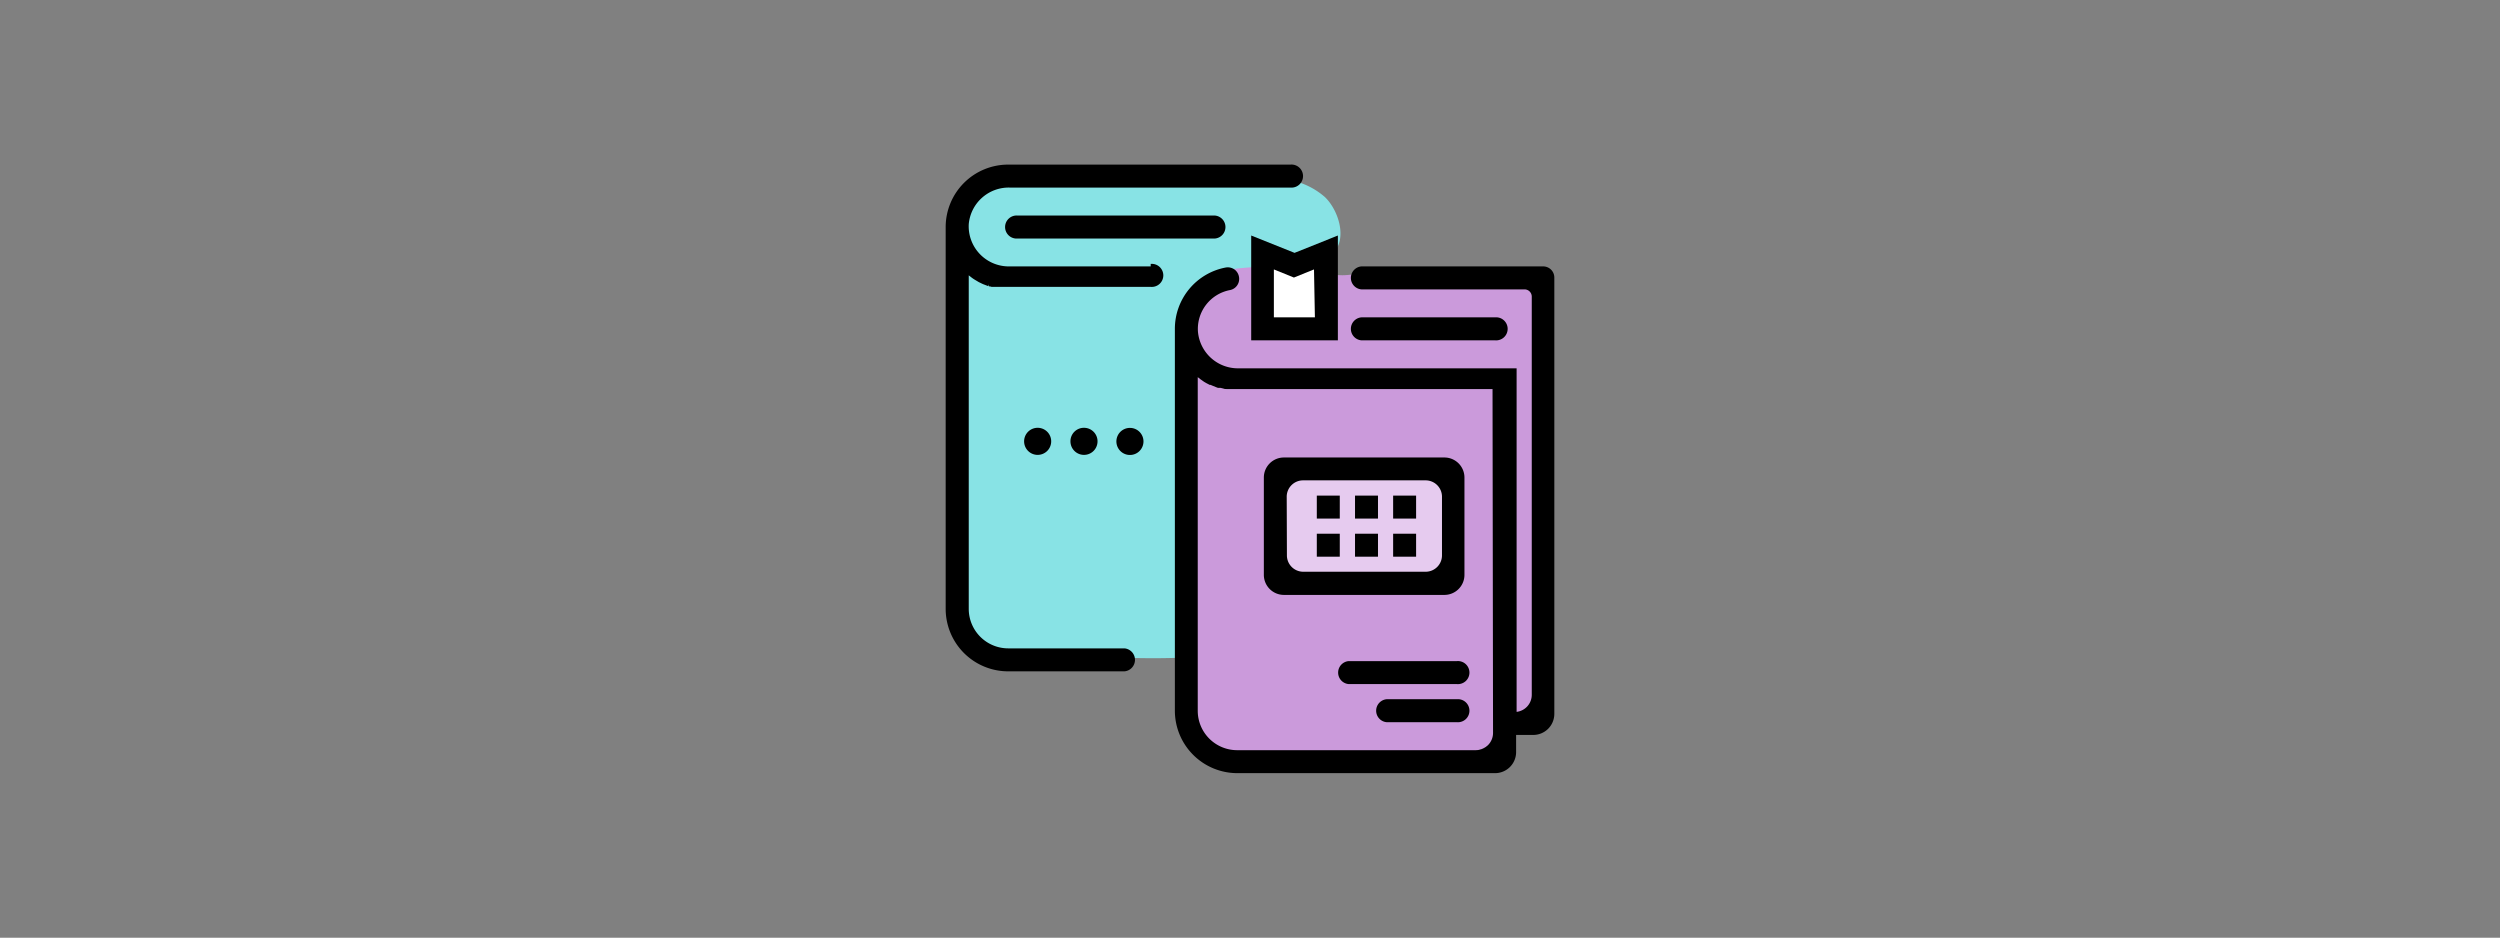 <svg xmlns="http://www.w3.org/2000/svg" viewBox="0 0 249.24 93.49"><rect x="0" y="0" width="249.24" height="93.49" fill="#808080" stroke="none"/><defs><style>.cls-1{fill:#88e3e5;}.cls-2{fill:#cb9adb;}.cls-3{fill:#fff;}.cls-4{fill:#e6cbef;}.cls-5{fill:none;}</style></defs><g id="レイヤー_2" data-name="レイヤー 2"><g id="レイヤー_1-2" data-name="レイヤー 1"><path class="cls-1" d="M119.76,57.18c-.12.38-.26.75-.38,1.14a8.78,8.78,0,0,0-.12,3.11c0,.34.23,4.06.27,4.06q-3,.17-5.91.12c-4.56-.06-9.16.14-13.67-.71A5,5,0,0,1,97.61,64c-1.16-1-1.28-2.69-1.31-4.2-.26-12.3-.51-24.6-.18-36.9a5.34,5.34,0,0,1,.51-2.6,4.6,4.6,0,0,1,3-1.81h0a21,21,0,0,1,4.48-.52,15.09,15.09,0,0,1,2.23,0c.22,0,.42.12.64.14.74.08,1.53,0,2.27,0h2.58c.9,0,1.81,0,2.71-.05.71,0,1.49-.2,2.2-.16a61.53,61.53,0,0,0,7.17-.39,6.19,6.19,0,0,1,1.72,0,13.86,13.86,0,0,0,1.93.31,7.46,7.46,0,0,1,4.51,1.81c1.3,1.22,2.27,4,.92,5.52a6,6,0,0,1-.83.65,4.24,4.24,0,0,0-1,1.16c-.67,1-1.33,2.09-2,3.15a65.42,65.42,0,0,0-6.55,13.26c-.19.56-.36,1.12-.53,1.68a55,55,0,0,0-1.48,6.83c-.21,1.33-.35,2.68-.55,4A9.21,9.21,0,0,1,119.76,57.18Z"/><path class="cls-2" d="M152,28l-2.6-.16c-1.79-.09-3.56-.09-5.35-.11a21.57,21.57,0,0,1-4.25-.33,7.79,7.79,0,0,0-2.66-.45c-1.46.19-2.9.73-4.39.37a4.55,4.55,0,0,0-.61-2.42.53.53,0,0,0-.16-.2c-.32-.22-1,0-1.39.07a2.82,2.82,0,0,0-.91.43,1.87,1.87,0,0,1-.66.37,2.28,2.28,0,0,1-.58.05A4.13,4.13,0,0,1,127,25.3c-.28-.13-.92-.42-1.05-.73a2.7,2.7,0,0,1,0,1.92c-1.08.21-2.19.17-3.26.38a6.86,6.86,0,0,0-3.28,1.67,11.23,11.23,0,0,0-1.75,2.19,1,1,0,0,0-.18.61c0,.78,0,1.57.08,2.35l.18,4.7.36,9.4c.13,3.14.25,6.27.38,9.41s.26,6.27.4,9.4l.18,4.32c.07,1.58.29,3.41,1.63,4.23a4.84,4.84,0,0,0,2.59.46q8.8-.08,17.59-.28c1.57,0,3.14-.08,4.7-.22a6.45,6.45,0,0,0,2.27-.49,7.29,7.29,0,0,0,1.12-.71l3.79-2.74A2.21,2.21,0,0,0,154,69.76a2.58,2.58,0,0,0,0-.48,3.1,3.1,0,0,0-.15-.58,8.87,8.87,0,0,1-.17-2.06c-.08-1.56-.14-3.13-.19-4.69q-.14-4.68-.12-9.38,0-3.82.14-7.64c.05-1.35.1-2.69.16-4l.3-7.55a16.16,16.16,0,0,0-.2-4.17,1.45,1.45,0,0,0-.58-1,1.54,1.54,0,0,0-.74-.16Z"/><path class="cls-3" d="M130.85,25.56c.54-.41,1.21-.85,1.85-.61a33.8,33.8,0,0,0-.94,8l-4.93-.21a.45.45,0,0,1-.32-.09.5.5,0,0,1-.08-.32V29.7a9,9,0,0,0-.18-2.19c-.06-.25-.53-1.11-.18-1.28s.86.18,1.12.29c.47.19,1.2.67,1.71.48a4,4,0,0,0,1-.68Z"/><rect class="cls-4" x="127.26" y="46.2" width="17.56" height="11.24"/><path d="M153.85,26.56H135.72a1.15,1.15,0,0,0,0,2.29H152a.72.72,0,0,1,.71.72v39.7a1.71,1.71,0,0,1-1.51,1.7V36.72H123.5a4,4,0,0,1-4.07-3.67,3.94,3.94,0,0,1,3.19-4.13,1.13,1.13,0,0,0,.92-1.12,1.17,1.17,0,0,0-.41-.89,1.15,1.15,0,0,0-.93-.24,6.22,6.22,0,0,0-5.07,6.12V70.86a6.23,6.23,0,0,0,6.22,6.22h25.7a2.1,2.1,0,0,0,2.1-2.1V73.27h1.71a2.1,2.1,0,0,0,2.1-2.09V27.67A1.11,1.11,0,0,0,153.85,26.56Zm-5,46.52a1.72,1.72,0,0,1-1.71,1.71h-23.8a3.93,3.93,0,0,1-3.93-3.93V37.6l.27.21.13.09.11.08.13.09.12.07.14.08.12.06.17.09.09,0,.16.07.39.16.19.07.1,0,.16,0,.42.11.15,0,0-.19,0,.2.1,0,.19,0,.12,0h26.13Z"/><path d="M149.05,33.93a1.15,1.15,0,1,0,0-2.29H135.72a1.15,1.15,0,0,0,0,2.29Z"/><path d="M124.74,23.48V33.93h8.64V23.48l-4.32,1.73Zm6.35,8.16H127V26.86l2,.81,2-.81Z"/><path d="M128,59.31h16a2,2,0,0,0,2-2V47.61a2,2,0,0,0-2-2H128a2,2,0,0,0-2,2V57.3A2,2,0,0,0,128,59.31Zm.28-9.8a1.63,1.63,0,0,1,1.63-1.62h12.23a1.63,1.63,0,0,1,1.62,1.62V55.4A1.63,1.63,0,0,1,142.16,57H129.93a1.63,1.63,0,0,1-1.63-1.62Z"/><rect x="131.28" y="49.41" width="2.29" height="2.29"/><rect x="138.89" y="49.41" width="2.29" height="2.29"/><rect x="135.09" y="49.41" width="2.29" height="2.29"/><path d="M112.68,42.66A1.35,1.35,0,1,0,114,44,1.35,1.35,0,0,0,112.68,42.66Z"/><path d="M102.1,44a1.35,1.35,0,1,0,1.35-1.35A1.35,1.35,0,0,0,102.1,44Z"/><path d="M106.72,44a1.35,1.35,0,1,0,1.35-1.35A1.34,1.34,0,0,0,106.72,44Z"/><rect x="131.28" y="53.21" width="2.29" height="2.29"/><rect x="135.09" y="53.21" width="2.29" height="2.29"/><rect x="138.89" y="53.21" width="2.29" height="2.29"/><path d="M145.24,69.71h-7a1.15,1.15,0,0,0,0,2.29h7a1.15,1.15,0,1,0,0-2.29Z"/><path d="M145.24,65.91H134.45a1.15,1.15,0,0,0,0,2.29h10.79a1.15,1.15,0,1,0,0-2.29Z"/><path d="M114.72,26.56H100.51a4,4,0,0,1-3.93-4.2,4,4,0,0,1,4.07-3.66h28a1.15,1.15,0,1,0,0-2.29H100.51a6.23,6.23,0,0,0-6.23,6.22V60.71a6.23,6.23,0,0,0,6.23,6.22h11.6a1.15,1.15,0,0,0,0-2.29h-11.6a3.94,3.94,0,0,1-3.93-3.93V27.45l.27.21.12.09.12.08.13.08.37.22.17.08.1.05.15.07.52.2.06-.18v.2l.1,0,.17.05.12,0,.17,0,.13,0,.17,0,.13,0,.18,0h.12l.21,0h14.63a1.15,1.15,0,1,0,0-2.29Z"/><path d="M101.46,21.49a1.15,1.15,0,1,0,0,2.29h19.67a1.15,1.15,0,0,0,0-2.29Z"/><rect class="cls-5" width="249.24" height="93.49"/></g></g></svg>